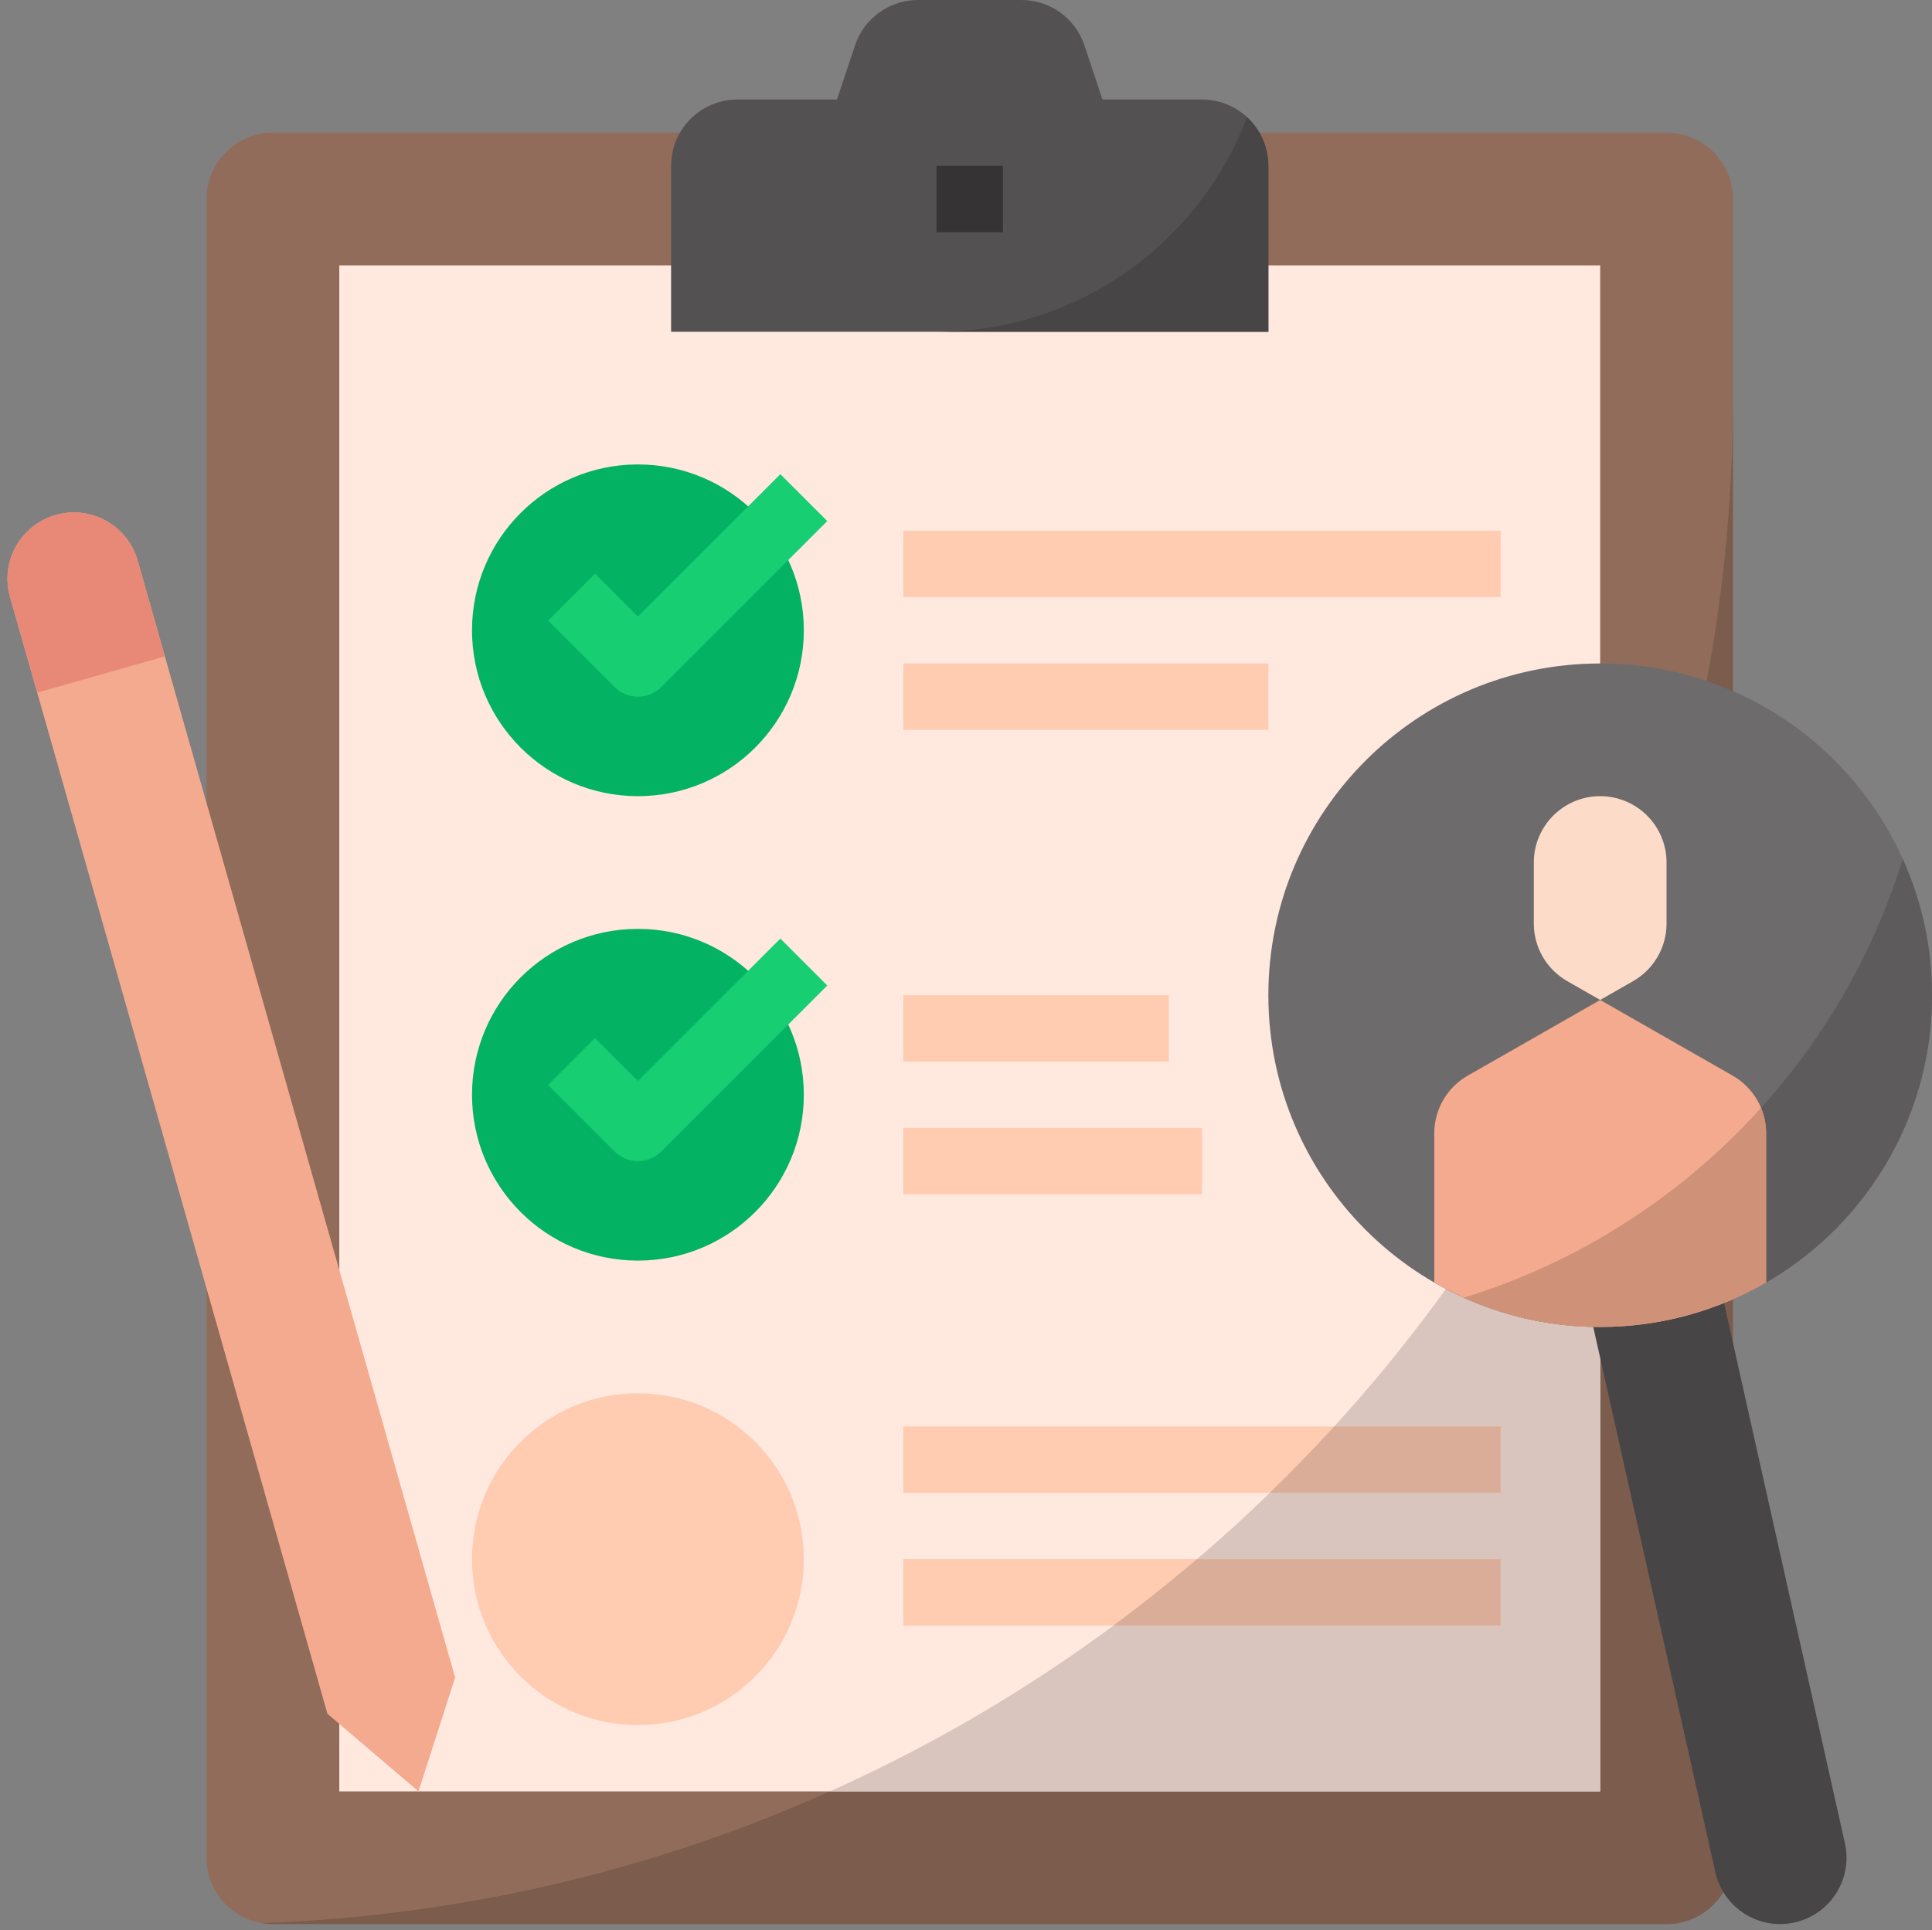 <?xml version="1.0" encoding="UTF-8"?><svg xmlns="http://www.w3.org/2000/svg" xmlns:xlink="http://www.w3.org/1999/xlink" height="465.5" preserveAspectRatio="xMidYMid meet" version="1.0" viewBox="22.2 24.0 465.8 465.5" width="465.8" zoomAndPan="magnify"><rect x="22.2" y="24.0" width="465.8" height="465.5" fill="#808080" stroke="none"/><g><g><path d="M 424 56 L 88 56 C 79.164 56 72 63.164 72 72 L 72 472 C 72 480.836 79.164 488 88 488 L 424 488 C 432.836 488 440 480.836 440 472 L 440 72 C 440 63.164 432.836 56 424 56" fill="#916c5a"/></g><g><path d="M 85.324 487.758 C 86.195 487.906 87.086 488 88 488 L 424 488 C 432.836 488 440 480.836 440 472 L 440 120 C 440 318.781 282.395 480.746 85.324 487.758" fill="#7b5c4d"/></g><g><path d="M 104 88 L 104 456 L 408 456 L 408 88 L 104 88" fill="#ffe8de"/></g><g><path d="M 408 456 L 408 270.301 C 371.074 352.723 304.715 419.078 222.293 456 L 408 456" fill="#d9c5bd"/></g><g><path d="M 328 104 L 184 104 L 184 64 C 184 55.164 191.164 48 200 48 L 224 48 L 228.352 34.941 C 230.531 28.406 236.645 24 243.531 24 L 268.469 24 C 275.355 24 281.469 28.406 283.648 34.941 L 288 48 L 312 48 C 320.836 48 328 55.164 328 64 L 328 104" fill="#535152"/></g><g><path d="M 264 80 L 248 80 L 248 64 L 264 64 L 264 80" fill="#353334"/></g><g><path d="M 322.848 52.262 C 311.426 82.492 282.23 104 248 104 L 328 104 L 328 64 C 328 59.355 326.008 55.188 322.848 52.262" fill="#474546"/></g><g><path d="M 488 264 C 488 308.184 452.184 344 408 344 C 363.816 344 328 308.184 328 264 C 328 219.816 363.816 184 408 184 C 452.184 184 488 219.816 488 264" fill="#6d6b6c"/></g><g><path d="M 384 168 L 240 168 L 240 152 L 384 152 L 384 168" fill="#ffcbb1"/></g><g><path d="M 328 200 L 240 200 L 240 184 L 328 184 L 328 200" fill="#ffcbb1"/></g><g><path d="M 304 280 L 240 280 L 240 264 L 304 264 L 304 280" fill="#ffcbb1"/></g><g><path d="M 312 312 L 240 312 L 240 296 L 312 296 L 312 312" fill="#ffcbb1"/></g><g><path d="M 131.926 428.539 L 123.094 456 L 101.145 437.285 L 24.613 167.949 C 22.199 159.449 27.133 150.602 35.633 148.184 C 44.133 145.77 52.98 150.703 55.395 159.203 L 131.926 428.539" fill="#f4aa8e"/></g><g><path d="M 55.395 159.203 C 52.98 150.703 44.133 145.77 35.633 148.188 C 27.133 150.602 22.199 159.449 24.613 167.949 L 31.172 191.035 L 61.953 182.289 L 55.395 159.203" fill="#e88977"/></g><g><path d="M 467.004 468.523 L 435.578 328 L 402.746 328 L 435.766 475.469 C 437.684 484.094 446.23 489.531 454.855 487.613 C 463.484 485.699 468.922 477.152 467.004 468.523" fill="#474546"/></g><g><path d="M 216 176 C 216 198.094 198.09 216 176 216 C 153.91 216 136 198.094 136 176 C 136 153.906 153.91 136 176 136 C 198.09 136 216 153.906 216 176" fill="#04b263"/></g><g><path d="M 176 192 C 173.953 192 171.906 191.219 170.344 189.656 L 154.344 173.656 L 165.656 162.344 L 176 172.688 L 210.344 138.344 L 221.656 149.656 L 181.656 189.656 C 180.094 191.219 178.047 192 176 192" fill="#17ce73"/></g><g><path d="M 216 288 C 216 310.094 198.09 328 176 328 C 153.91 328 136 310.094 136 288 C 136 265.906 153.91 248 176 248 C 198.09 248 216 265.906 216 288" fill="#04b263"/></g><g><path d="M 176 304 C 173.953 304 171.906 303.219 170.344 301.656 L 154.344 285.656 L 165.656 274.344 L 176 284.688 L 210.344 250.344 L 221.656 261.656 L 181.656 301.656 C 180.094 303.219 178.047 304 176 304" fill="#17ce73"/></g><g><path d="M 216 400 C 216 422.094 198.09 440 176 440 C 153.91 440 136 422.094 136 400 C 136 377.906 153.91 360 176 360 C 198.09 360 216 377.906 216 400" fill="#ffcbb1"/></g><g><path d="M 375.145 336.938 C 385.168 341.461 396.285 344 408 344 C 452.184 344 488 308.184 488 264 C 488 252.285 485.461 241.172 480.938 231.145 C 465.402 281.594 425.594 321.402 375.145 336.938" fill="#5d5b5c"/></g><g><path d="M 424 246.715 L 424 232 C 424 223.164 416.836 216 408 216 C 399.164 216 392 223.164 392 232 L 392 246.715 C 392 252.457 395.078 257.758 400.062 260.605 L 408 265.145 L 415.938 260.605 C 420.922 257.758 424 252.457 424 246.715" fill="#fcdcc8"/></g><g><path d="M 439.938 283.395 L 408 265.145 L 376.062 283.395 C 371.078 286.242 368 291.543 368 297.285 L 368 333.27 C 379.77 340.082 393.422 344 408 344 C 422.578 344 436.23 340.082 448 333.27 L 448 297.285 C 448 291.543 444.922 286.242 439.938 283.395" fill="#f4aa8e"/></g><g><path d="M 375.145 336.938 C 385.168 341.461 396.285 344 408 344 C 422.578 344 436.23 340.082 448 333.27 L 448 297.285 C 448 295.148 447.574 293.078 446.781 291.168 C 427.695 312.312 403.055 328.344 375.145 336.938" fill="#d09179"/></g><g><path d="M 384 384 L 240 384 L 240 368 L 384 368 L 384 384" fill="#ffcbb1"/></g><g><path d="M 328.332 384 L 384 384 L 384 368 L 343.871 368 C 338.859 373.492 333.668 378.82 328.332 384" fill="#d9ad97"/></g><g><path d="M 384 416 L 240 416 L 240 400 L 384 400 L 384 416" fill="#ffcbb1"/></g><g><path d="M 290.637 416 L 384 416 L 384 400 L 310.758 400 C 304.242 405.562 297.531 410.898 290.637 416" fill="#d9ad97"/></g></g></svg>